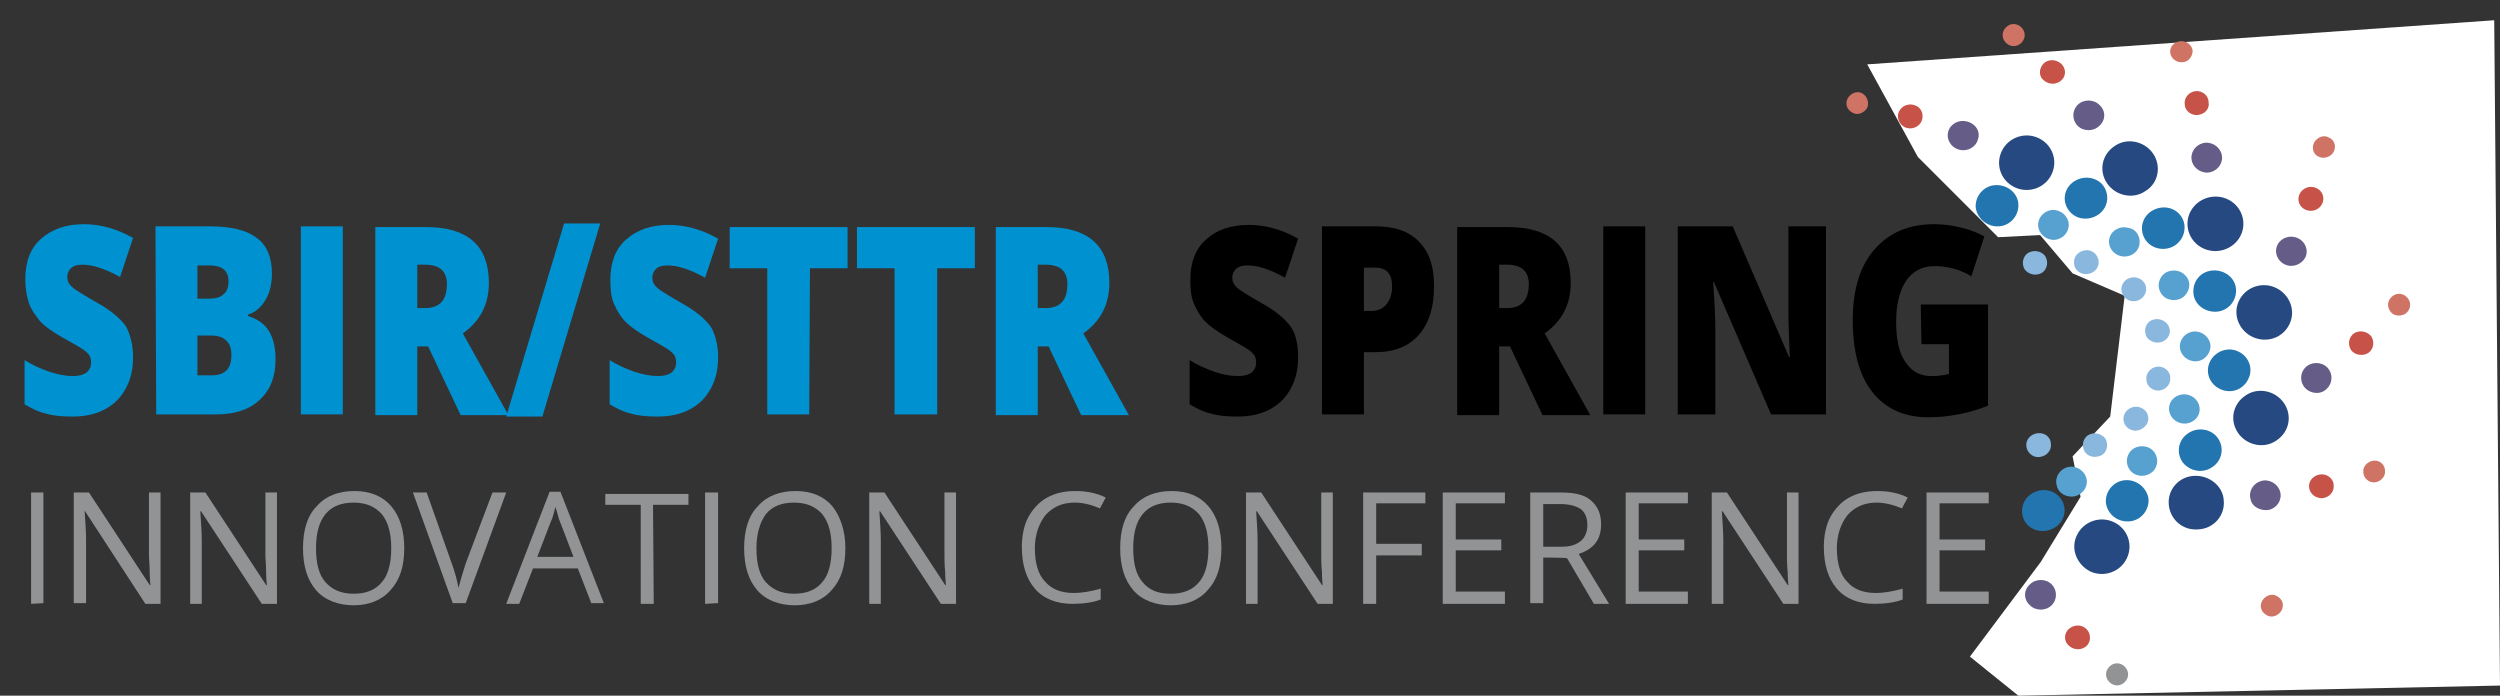 <?xml version="1.0" encoding="utf-8"?>
<!-- Generator: Adobe Illustrator 27.9.0, SVG Export Plug-In . SVG Version: 6.00 Build 0)  -->
<svg version="1.1" id="Layer_1" xmlns="http://www.w3.org/2000/svg" xmlns:xlink="http://www.w3.org/1999/xlink" x="0px" y="0px"
	 viewBox="0 0 345.7 96.2" style="enable-background:new 0 0 345.7 96.2;" xml:space="preserve">
<rect x="0" y="0" width="345.7" height="96.2" fill="#333333" stroke="none"/>
<style type="text/css">
	.st0{fill:#919395;}
	.st1{fill:#0092D0;}
	.st2{fill:#FFFFFF;}
	.st3{fill:#89B7DD;}
	.st4{fill:#CF7364;}
	.st5{fill:#C75248;}
	.st6{fill:#655D88;}
	.st7{fill:#57A1D1;}
	.st8{fill:#2275AE;}
	.st9{fill:#264981;}
</style>
<path class="st0" d="M4.3,83.5V68.1H6v15.3L4.3,83.5L4.3,83.5L4.3,83.5z"/>
<path class="st0" d="M22.2,83.5h-2.1l-8.4-12.9l0,0c0.1,1.5,0.2,2.9,0.2,4.1v8.7h-1.7V68.1h2.1l8.4,12.8h0.1c0-0.2-0.1-0.8-0.1-1.8
	s-0.1-1.7-0.1-2.2v-8.8h1.6V83.5L22.2,83.5z"/>
<path class="st0" d="M38.3,83.5h-2.1l-8.4-12.8h-0.1c0.1,1.5,0.2,2.9,0.2,4.1v8.7h-1.6V68.1h2.1l8.4,12.8h0.1c0-0.2-0.1-0.8-0.1-1.8
	s-0.1-1.7-0.1-2.2v-8.8h1.6C38.3,68.1,38.3,83.5,38.3,83.5z"/>
<path class="st0" d="M55.9,75.8c0,2.5-0.6,4.4-1.9,5.8c-1.2,1.4-3,2.1-5.1,2.1s-4-0.7-5.2-2.1s-1.8-3.3-1.8-5.8s0.6-4.5,1.9-5.8
	c1.2-1.4,3-2.1,5.2-2.1s3.9,0.7,5.1,2.1S55.9,73.4,55.9,75.8z M43.7,75.8c0,2.1,0.4,3.7,1.3,4.7c0.9,1,2.1,1.6,3.9,1.6
	c1.7,0,3-0.5,3.9-1.6c0.9-1,1.3-2.7,1.3-4.7s-0.4-3.6-1.3-4.7c-0.9-1-2.1-1.6-3.9-1.6c-1.7,0-3,0.5-3.9,1.6S43.7,73.8,43.7,75.8z"/>
<path class="st0" d="M68.1,68.1H70l-5.6,15.3h-1.8l-5.5-15.3H59l3.5,9.9c0.4,1.1,0.7,2.2,0.9,3.3c0.3-1.1,0.6-2.2,1-3.4
	C64.4,77.9,68.1,68.1,68.1,68.1z"/>
<path class="st0" d="M81.8,83.5l-1.9-4.9h-6.2l-1.9,4.9H70L76,68h1.5l6,15.4h-1.7V83.5z M79.3,77l-1.8-4.7c-0.3-0.6-0.4-1.4-0.7-2.2
	c-0.2,0.7-0.3,1.4-0.7,2.2L74.3,77H79.3z"/>
<path class="st0" d="M90.4,83.5h-1.8V69.8h-4.9v-1.5h11.5v1.5h-4.9L90.4,83.5C90.4,83.5,90.4,83.5,90.4,83.5z"/>
<path class="st0" d="M97.5,83.5V68.1h1.8v15.3L97.5,83.5L97.5,83.5L97.5,83.5z"/>
<path class="st0" d="M116.9,75.8c0,2.5-0.6,4.4-1.9,5.8c-1.2,1.4-3,2.1-5.1,2.1s-4-0.7-5.2-2.1s-1.8-3.3-1.8-5.8s0.6-4.5,1.9-5.8
	c1.2-1.4,3-2.1,5.2-2.1s3.9,0.7,5.1,2.1C116.2,71.4,116.9,73.4,116.9,75.8z M104.6,75.8c0,2.1,0.4,3.7,1.3,4.7s2.1,1.6,3.9,1.6
	c1.7,0,3-0.5,3.9-1.6c0.9-1,1.3-2.7,1.3-4.7s-0.4-3.6-1.3-4.7c-0.9-1-2.1-1.6-3.9-1.6c-1.7,0-3,0.5-3.9,1.6
	C105.1,72.2,104.6,73.8,104.6,75.8z"/>
<path class="st0" d="M132.2,83.5h-2.1l-8.4-12.8h-0.1c0.1,1.5,0.2,2.9,0.2,4.1v8.7h-1.6V68.1h2.1l8.4,12.8h0.1
	c0-0.2-0.1-0.8-0.1-1.8c-0.1-1-0.1-1.7-0.1-2.2v-8.8h1.6L132.2,83.5L132.2,83.5L132.2,83.5z"/>
<path class="st1" d="M18.4,49.4c0,1.6-0.3,3-1,4.3s-1.6,2.2-2.9,2.9s-2.8,1-4.5,1c-1.4,0-2.6-0.1-3.6-0.4c-1-0.2-2-0.7-3-1.3v-6.1
	c1.1,0.7,2.3,1.2,3.4,1.6C8,51.8,9.1,52,10.1,52c0.9,0,1.5-0.2,1.9-0.5c0.4-0.4,0.6-0.8,0.6-1.4c0-0.4-0.1-0.7-0.2-0.9
	c-0.2-0.3-0.4-0.5-0.8-0.8s-1.3-0.8-2.9-1.7c-1.4-0.8-2.4-1.5-3.1-2.2c-0.7-0.9-1.3-1.7-1.6-2.6s-0.5-2-0.5-3.3
	c0-2.4,0.7-4.3,2.2-5.6s3.4-2,5.9-2c2.2,0,4.5,0.6,6.8,1.9l-1.8,5.4c-2-1.1-3.7-1.7-5.2-1.7c-0.8,0-1.3,0.2-1.6,0.5
	s-0.5,0.7-0.5,1.2s0.2,1,0.7,1.4c0.4,0.4,1.6,1.1,3.5,2.2c1.8,1,3.1,2.1,3.9,3.2C18,46.2,18.4,47.7,18.4,49.4L18.4,49.4z"/>
<path class="st1" d="M21.5,31.3H29c2.9,0,5.1,0.5,6.5,1.6c1.4,1,2.1,2.7,2.1,4.9c0,1.5-0.3,2.7-0.9,3.7c-0.6,1-1.4,1.7-2.4,2v0.2
	c1.3,0.4,2.3,1.1,2.9,2.1s0.9,2.3,0.9,3.9c0,2.4-0.7,4.2-2.2,5.6s-3.5,2-6,2h-8.3L21.5,31.3C21.5,31.3,21.5,31.3,21.5,31.3z
	 M27.3,41.3H29c0.8,0,1.5-0.2,1.9-0.6c0.5-0.4,0.7-1,0.7-1.8c0-1.5-0.9-2.2-2.7-2.2h-1.6V41.3z M27.3,46.4v5.5h2
	c1.8,0,2.7-0.9,2.7-2.8c0-0.9-0.2-1.5-0.7-2s-1.2-0.7-2.1-0.7H27.3z"/>
<path class="st1" d="M41.6,57.3v-26h5.8v26H41.6z"/>
<path class="st1" d="M57.7,47.9v9.5h-5.8v-26h7c5.8,0,8.7,2.6,8.7,7.7c0,3-1.2,5.3-3.6,7l6.3,11.3h-6.6l-4.5-9.5
	C59.2,47.9,57.7,47.9,57.7,47.9z M57.7,42.6h1.1c2,0,3-1.1,3-3.3c0-1.8-1-2.7-3-2.7h-1.1V42.6z"/>
<path class="st1" d="M83,30.9l-8,26.7h-5l8-26.7H83z"/>
<path class="st1" d="M99.3,49.4c0,1.6-0.3,3-1,4.3s-1.6,2.2-2.9,2.9s-2.8,1-4.5,1c-1.4,0-2.6-0.1-3.6-0.4c-1-0.2-2-0.7-3-1.3v-6.1
	c1.1,0.7,2.3,1.2,3.4,1.6C88.9,51.8,90,52,91,52c0.9,0,1.5-0.2,1.9-0.5c0.4-0.4,0.6-0.8,0.6-1.4c0-0.4-0.1-0.7-0.2-0.9
	c-0.2-0.3-0.4-0.5-0.8-0.8s-1.3-0.8-2.9-1.7c-1.4-0.8-2.4-1.5-3.1-2.2s-1.2-1.6-1.6-2.5s-0.5-2-0.5-3.3c0-2.4,0.7-4.3,2.2-5.6
	s3.4-2,5.9-2c2.2,0,4.5,0.6,6.8,1.9l-1.8,5.4c-2-1.1-3.7-1.7-5.2-1.7c-0.8,0-1.3,0.2-1.6,0.5s-0.5,0.7-0.5,1.2s0.2,1,0.7,1.4
	c0.4,0.4,1.6,1.1,3.5,2.2c1.8,1,3.1,2.1,3.9,3.2C98.9,46.2,99.3,47.7,99.3,49.4L99.3,49.4z"/>
<path class="st1" d="M111.9,57.3h-5.8V37.1h-5.2v-5.7h16.3v5.7H112L111.9,57.3L111.9,57.3z"/>
<path class="st1" d="M129.5,57.3h-5.8V37.1h-5.2v-5.7h16.3v5.7h-5.2v20.2H129.5z"/>
<path class="st1" d="M143.5,47.9v9.5h-5.8v-26h7c5.8,0,8.7,2.6,8.7,7.7c0,3-1.2,5.3-3.6,7l6.3,11.3h-6.6l-4.5-9.5H143.5L143.5,47.9z
	 M143.5,42.6h1.1c2,0,3-1.1,3-3.3c0-1.8-1-2.7-3-2.7h-1.1V42.6z"/>
<g>
	<path class="st0" d="M148.6,69.5c-1.7,0-3,0.6-4,1.7c-0.9,1.1-1.5,2.7-1.5,4.6s0.4,3.6,1.4,4.6c0.9,1.1,2.3,1.6,4,1.6
		c1,0,2.3-0.2,3.7-0.6v1.5c-1,0.4-2.4,0.6-3.9,0.6c-2.2,0-4-0.7-5.2-2.1s-1.8-3.3-1.8-5.8c0-1.5,0.3-3,0.9-4.1s1.5-2.1,2.6-2.7
		s2.4-0.9,3.9-0.9c1.6,0,3,0.3,4.2,0.9l-0.8,1.5C150.9,69.8,149.8,69.5,148.6,69.5L148.6,69.5z"/>
	<path class="st0" d="M168.9,75.8c0,2.5-0.6,4.4-1.9,5.8c-1.2,1.4-3,2.1-5.1,2.1s-4-0.7-5.2-2.1s-1.8-3.3-1.8-5.8s0.6-4.5,1.9-5.8
		c1.2-1.4,3-2.1,5.2-2.1s3.9,0.7,5.1,2.1S168.9,73.4,168.9,75.8z M156.7,75.8c0,2.1,0.4,3.7,1.3,4.7c0.9,1.1,2.1,1.6,3.9,1.6
		c1.7,0,3-0.5,3.9-1.6c0.9-1,1.3-2.7,1.3-4.7s-0.4-3.6-1.3-4.7c-0.9-1-2.1-1.6-3.9-1.6c-1.7,0-3,0.5-3.9,1.6S156.7,73.8,156.7,75.8z
		"/>
	<path class="st0" d="M184.3,83.5h-2.1l-8.4-12.8h-0.1c0.1,1.5,0.2,2.9,0.2,4.1v8.7h-1.6V68.1h2.1l8.4,12.8h0.1
		c0-0.2-0.1-0.8-0.1-1.8c-0.1-1-0.1-1.7-0.1-2.2v-8.8h1.6L184.3,83.5L184.3,83.5L184.3,83.5z"/>
	<path class="st0" d="M190.3,83.5h-1.8V68.1h8.6v1.5h-6.8v5.6h6.3v1.6h-6.3V83.5L190.3,83.5z"/>
	<path class="st0" d="M208.1,83.5h-8.6V68.1h8.6v1.5h-6.8v5h6.3v1.5h-6.3v5.7h6.8V83.5z"/>
	<path class="st0" d="M213.4,77.1v6.3h-1.8V68.1h4.2c1.9,0,3.3,0.3,4.2,1.1s1.4,1.8,1.4,3.3c0,2.1-1,3.4-3.1,4.1l4.2,6.9h-2.1
		l-3.7-6.3C216.6,77.1,213.4,77.1,213.4,77.1L213.4,77.1z M213.4,75.6h2.5c1.3,0,2.1-0.3,2.7-0.8c0.6-0.5,0.9-1.3,0.9-2.2
		c0-1-0.3-1.7-0.9-2.2c-0.6-0.4-1.5-0.7-2.9-0.7h-2.3V75.6L213.4,75.6z"/>
	<path class="st0" d="M233.4,83.5h-8.6V68.1h8.6v1.5h-6.8v5h6.3v1.5h-6.3v5.7h6.8V83.5z"/>
	<path class="st0" d="M248.7,83.5h-2.1l-8.4-12.8h-0.1c0.1,1.5,0.2,2.9,0.2,4.1v8.7h-1.6V68.1h2.1l8.4,12.8h0.1
		c0-0.2-0.1-0.8-0.1-1.8c-0.1-1-0.1-1.7-0.1-2.2v-8.8h1.6L248.7,83.5L248.7,83.5L248.7,83.5z"/>
	<path class="st0" d="M259.5,69.5c-1.7,0-3,0.6-4,1.7c-0.9,1.1-1.5,2.7-1.5,4.6s0.4,3.6,1.4,4.6c0.9,1.1,2.3,1.6,4,1.6
		c1,0,2.3-0.2,3.7-0.6v1.5c-1,0.4-2.4,0.6-3.9,0.6c-2.2,0-4-0.7-5.2-2.1s-1.8-3.3-1.8-5.8c0-1.5,0.3-3,0.9-4.1
		c0.6-1.1,1.5-2.1,2.6-2.7s2.4-0.9,3.9-0.9c1.6,0,3,0.3,4.2,0.9l-0.8,1.5C261.8,69.8,260.6,69.5,259.5,69.5L259.5,69.5z"/>
	<path class="st0" d="M275,83.5h-8.6V68.1h8.6v1.5h-6.8v5h6.3v1.5h-6.3v5.7h6.8V83.5z"/>
	<path d="M179.5,49.4c0,1.6-0.3,3-1,4.3s-1.6,2.2-2.9,2.9c-1.3,0.7-2.8,1-4.5,1c-1.4,0-2.6-0.1-3.6-0.4c-1-0.2-2-0.7-3-1.3v-6.1
		c1.1,0.7,2.3,1.2,3.4,1.6s2.3,0.6,3.3,0.6c0.9,0,1.5-0.2,1.9-0.5c0.4-0.4,0.6-0.8,0.6-1.4c0-0.4-0.1-0.7-0.2-0.9
		c-0.2-0.3-0.4-0.5-0.8-0.8c-0.4-0.3-1.3-0.8-2.9-1.7c-1.4-0.8-2.4-1.5-3.1-2.2c-0.7-0.7-1.2-1.6-1.6-2.5s-0.5-2-0.5-3.3
		c0-2.4,0.7-4.3,2.2-5.6c1.4-1.3,3.4-2,5.9-2c2.2,0,4.5,0.6,6.8,1.9l-1.8,5.4c-2-1.1-3.7-1.7-5.2-1.7c-0.8,0-1.3,0.2-1.6,0.5
		s-0.5,0.7-0.5,1.2s0.2,1,0.7,1.4c0.4,0.4,1.6,1.1,3.5,2.2c1.8,1,3.1,2.1,3.9,3.2C179.2,46.2,179.5,47.7,179.5,49.4L179.5,49.4z"/>
	<path d="M198.3,39.6c0,2.9-0.7,5.1-2.1,6.7c-1.4,1.6-3.4,2.4-6,2.4h-1.6v8.6h-5.8v-26h7.4c2.7,0,4.7,0.7,6.1,2.2
		S198.3,36.9,198.3,39.6L198.3,39.6z M188.5,43h1.1c0.9,0,1.6-0.3,2.1-0.9s0.8-1.4,0.8-2.5c0-1.8-0.8-2.6-2.4-2.6h-1.5v6H188.5
		L188.5,43z"/>
	<path d="M207.3,47.9v9.5h-5.8v-26h7c5.8,0,8.7,2.6,8.7,7.7c0,3-1.2,5.3-3.6,7l6.3,11.3h-6.6l-4.5-9.5H207.3L207.3,47.9z
		 M207.3,42.6h1.1c2,0,3-1.1,3-3.3c0-1.8-1-2.7-3-2.7h-1.1V42.6z"/>
	<path d="M221.7,57.3v-26h5.8v26H221.7z"/>
	<path d="M252.5,57.3h-7.6L237,39h-0.1c0.2,2.9,0.3,5.1,0.3,6.6v11.7H232v-26h7.6l7.8,18.1h0.1c-0.1-2.6-0.2-4.7-0.2-6.3V31.3h5.2
		L252.5,57.3L252.5,57.3L252.5,57.3z"/>
	<path d="M265.6,42.1h9.3v14c-2.5,1-5.3,1.6-8.3,1.6c-3.3,0-5.9-1.2-7.7-3.5c-1.8-2.3-2.7-5.6-2.7-9.9s1-7.5,3-9.8s4.7-3.5,8.3-3.5
		c1.3,0,2.6,0.2,3.8,0.5c1.2,0.3,2.2,0.7,3.1,1.2l-1.8,5.5c-1.5-0.9-3.2-1.4-5.1-1.4c-1.7,0-3,0.7-3.9,2s-1.4,3.2-1.4,5.7
		s0.4,4.3,1.3,5.6s2,1.9,3.6,1.9c0.9,0,1.7-0.1,2.4-0.3v-4.1h-3.8L265.6,42.1L265.6,42.1L265.6,42.1z"/>
</g>
<g>
	<g>
		<polygon class="st2" points="265.2,21.7 276.3,32.8 282.1,32.5 286.6,37.8 293.8,40.9 291.8,57.6 286.6,63.1 287.7,68.7 
			282.2,77.7 272.4,90.8 279.1,96.2 345.7,94.8 344.9,2.8 258.2,8.9 		"/>
	</g>
</g>
<g>
	<path class="st3" d="M299.3,47.1c-0.8,0.5-1.8,0.3-2.4-0.4c-0.5-0.8-0.3-1.8,0.4-2.3c0.8-0.5,1.8-0.3,2.4,0.4
		C300.3,45.6,300.1,46.6,299.3,47.1z"/>
	<path class="st4" d="M279.3,6.1c-0.7,0.5-1.6,0.3-2.1-0.4s-0.3-1.6,0.4-2.1c0.7-0.5,1.6-0.3,2.1,0.4C280.2,4.7,280,5.6,279.3,6.1z"
		/>
	<path class="st5" d="M284.8,11.3c-0.8,0.5-1.8,0.3-2.4-0.4s-0.3-1.8,0.4-2.3c0.8-0.5,1.8-0.3,2.4,0.4
		C285.8,9.8,285.6,10.8,284.8,11.3z"/>
	<path class="st6" d="M290.3,17.4c-0.8,0.8-2.2,0.8-3,0s-0.8-2.1,0-2.9s2.2-0.8,3,0C291.2,15.3,291.2,16.6,290.3,17.4z"/>
	<path class="st7" d="M302.1,40.9c-0.8,0.8-2.2,0.8-3,0s-0.8-2.1,0-2.9c0.8-0.8,2.2-0.8,3,0C303,38.8,302.9,40.1,302.1,40.9z"/>
	<path class="st8" d="M300.8,33.9c-1.3,0.9-3.2,0.6-4.1-0.7s-0.6-3.1,0.8-4s3.2-0.6,4.1,0.7S302.1,33,300.8,33.9z"/>
	<path class="st9" d="M296.7,26.4c-1.7,1.2-4.1,0.7-5.3-1c-1.2-1.7-0.8-4,1-5.2c1.7-1.2,4.1-0.7,5.3,1
		C298.9,22.9,298.5,25.3,296.7,26.4z"/>
	<path class="st3" d="M296.6,40.7c-0.4,0.8-1.4,1.2-2.3,0.8c-0.8-0.4-1.2-1.4-0.8-2.2c0.4-0.8,1.4-1.2,2.3-0.8S297,39.9,296.6,40.7z
		"/>
	<path class="st4" d="M258.2,14.9c-0.4,0.7-1.3,1.1-2,0.7c-0.8-0.4-1.1-1.2-0.7-2c0.4-0.7,1.3-1.1,2-0.7
		C258.2,13.3,258.5,14.2,258.2,14.9z"/>
	<path class="st5" d="M265.7,16.8c-0.4,0.8-1.4,1.2-2.3,0.8c-0.8-0.4-1.2-1.4-0.8-2.2c0.4-0.8,1.4-1.2,2.3-0.8
		C265.7,14.9,266.1,15.9,265.7,16.8z"/>
	<path class="st6" d="M273.5,19.3c-0.3,1.1-1.5,1.7-2.6,1.4c-1.1-0.3-1.8-1.4-1.5-2.5s1.5-1.7,2.6-1.4
		C273.2,17.1,273.9,18.2,273.5,19.3z"/>
	<path class="st7" d="M295.8,34c-0.3,1.1-1.5,1.7-2.6,1.4s-1.8-1.4-1.5-2.5s1.5-1.7,2.6-1.4C295.5,31.7,296.1,32.9,295.8,34z"/>
	<path class="st8" d="M291.1,28.6c-0.7,1.4-2.5,2-3.9,1.4c-1.5-0.7-2.1-2.4-1.4-3.8s2.5-2,3.9-1.4C291.2,25.4,291.8,27.2,291.1,28.6
		z"/>
	<path class="st9" d="M283.7,24.1c-0.9,1.9-3.2,2.7-5.1,1.8s-2.7-3.1-1.8-5s3.2-2.7,5.1-1.8C283.8,20,284.6,22.2,283.7,24.1z"/>
	<path class="st3" d="M290.2,36.1c0.1,0.9-0.6,1.7-1.6,1.8c-0.9,0.1-1.8-0.6-1.8-1.5c-0.1-0.9,0.6-1.7,1.6-1.8
		C289.3,34.5,290.1,35.2,290.2,36.1z"/>
	<path class="st7" d="M286,30.6c0.3,1.1-0.4,2.2-1.5,2.5s-2.3-0.4-2.6-1.5c-0.3-1.1,0.4-2.2,1.5-2.5S285.7,29.5,286,30.6z"/>
	<path class="st8" d="M279.1,28.2c0.1,1.6-1.1,3-2.7,3.1s-3-1.1-3.2-2.6c-0.1-1.6,1.1-3,2.7-3.1C277.6,25.5,279,26.7,279.1,28.2z"/>
	<path class="st3" d="M282.8,35.4c0.5,0.8,0.3,1.8-0.4,2.3c-0.8,0.5-1.8,0.3-2.4-0.4c-0.5-0.8-0.3-1.8,0.4-2.3
		C281.2,34.5,282.3,34.7,282.8,35.4z"/>
	<path class="st4" d="M312.8,83.1c0.4-0.7,1.3-1.1,2-0.7c0.8,0.4,1.1,1.2,0.7,2c-0.4,0.7-1.3,1.1-2,0.7
		C312.7,84.7,312.4,83.9,312.8,83.1z"/>
	<path class="st2" d="M305.3,81.3c0.4-0.8,1.4-1.2,2.3-0.8c0.8,0.4,1.2,1.4,0.8,2.2s-1.4,1.2-2.3,0.8S304.9,82.1,305.3,81.3z"/>
	<path class="st2" d="M297.4,78.7c0.3-1.1,1.5-1.7,2.6-1.4s1.8,1.4,1.5,2.5s-1.5,1.7-2.6,1.4C297.7,80.9,297.1,79.8,297.4,78.7z"/>
	<path class="st8" d="M279.9,69.4c0.7-1.4,2.5-2,3.9-1.4c1.5,0.7,2.1,2.4,1.4,3.8s-2.5,2-3.9,1.4C279.8,72.6,279.2,70.9,279.9,69.4z
		"/>
	<path class="st9" d="M287.2,74c0.9-1.9,3.2-2.7,5.1-1.8s2.7,3.1,1.8,5c-0.9,1.9-3.2,2.7-5.1,1.8C287.1,78,286.3,75.8,287.2,74z"/>
	<path class="st3" d="M280.2,61.7c-0.1-0.9,0.6-1.7,1.6-1.8s1.8,0.6,1.8,1.5c0.1,0.9-0.6,1.7-1.6,1.8
		C281.1,63.3,280.3,62.6,280.2,61.7z"/>
	<path class="st4" d="M326.8,65.3c-0.1-0.8,0.6-1.5,1.4-1.6s1.6,0.5,1.6,1.4c0.1,0.8-0.6,1.5-1.4,1.6S326.8,66.1,326.8,65.3z"/>
	<path class="st5" d="M319.3,67.4c-0.1-0.9,0.6-1.7,1.6-1.8c0.9-0.1,1.8,0.6,1.8,1.5c0.1,0.9-0.6,1.7-1.6,1.8
		C320.2,68.9,319.4,68.3,319.3,67.4z"/>
	<path class="st6" d="M311.2,69c-0.3-1.1,0.4-2.2,1.5-2.5s2.3,0.4,2.6,1.5c0.3,1.1-0.4,2.2-1.5,2.5C312.6,70.7,311.4,70.1,311.2,69z
		"/>
	<path class="st7" d="M284.4,67.1c-0.3-1.1,0.4-2.2,1.5-2.5s2.3,0.4,2.6,1.5c0.3,1.1-0.4,2.2-1.5,2.5
		C285.8,68.9,284.6,68.2,284.4,67.1z"/>
	<path class="st8" d="M291.2,69.5c-0.1-1.6,1.1-3,2.7-3.1s3,1.1,3.2,2.6c0.1,1.6-1.1,3-2.7,3.1S291.4,71.1,291.2,69.5z"/>
	<path class="st9" d="M299.9,69.8c-0.2-2.1,1.4-3.9,3.5-4s4,1.4,4.1,3.4c0.2,2.1-1.4,3.9-3.5,4C301.9,73.4,300.1,71.9,299.9,69.8z"
		/>
	<path class="st3" d="M288.3,62.5c-0.5-0.8-0.3-1.8,0.4-2.3c0.8-0.5,1.8-0.3,2.4,0.4c0.5,0.8,0.3,1.8-0.4,2.3
		C289.8,63.4,288.8,63.2,288.3,62.5z"/>
	<path class="st4" d="M330.5,43c-0.5-0.7-0.3-1.6,0.4-2.1c0.7-0.5,1.6-0.3,2.1,0.4s0.3,1.6-0.4,2.1C331.9,43.8,330.9,43.7,330.5,43z
		"/>
	<path class="st5" d="M325.1,48.4c-0.5-0.8-0.3-1.8,0.4-2.3c0.8-0.5,1.8-0.3,2.4,0.4c0.5,0.8,0.3,1.8-0.4,2.3
		C326.7,49.3,325.6,49.1,325.1,48.4z"/>
	<path class="st6" d="M318.8,53.7c-0.8-0.8-0.8-2.1,0-2.9c0.8-0.8,2.2-0.8,3,0s0.8,2.1,0,2.9C321,54.6,319.6,54.5,318.8,53.7z"/>
	<path class="st7" d="M294.7,65.2c-0.8-0.8-0.8-2.1,0-2.9c0.8-0.8,2.2-0.8,3,0s0.8,2.1,0,2.9C296.8,66,295.5,66,294.7,65.2z"/>
	<path class="st8" d="M301.8,63.9c-0.9-1.3-0.6-3.1,0.8-4c1.3-0.9,3.2-0.6,4.1,0.7s0.6,3.1-0.8,4C304.6,65.5,302.8,65.2,301.8,63.9z
		"/>
	<path class="st9" d="M309.5,59.9c-1.2-1.7-0.8-4,1-5.2c1.7-1.2,4.1-0.7,5.3,1c1.2,1.7,0.8,4-1,5.2
		C313.1,62.1,310.7,61.6,309.5,59.9z"/>
	<path class="st3" d="M294.6,59.4c-0.9-0.4-1.2-1.4-0.8-2.2c0.4-0.8,1.4-1.2,2.3-0.8s1.2,1.4,0.8,2.2
		C296.4,59.4,295.4,59.8,294.6,59.4z"/>
	<path class="st4" d="M320.7,21.7c-0.8-0.3-1.1-1.2-0.7-2c0.4-0.7,1.3-1.1,2-0.7c0.8,0.3,1.1,1.2,0.7,2
		C322.3,21.7,321.4,22,320.7,21.7z"/>
	<path class="st5" d="M318.8,29c-0.9-0.4-1.2-1.4-0.8-2.2c0.4-0.8,1.4-1.2,2.3-0.8s1.2,1.4,0.8,2.2C320.7,29,319.7,29.4,318.8,29z"
		/>
	<path class="st6" d="M316.3,36.7c-1.1-0.3-1.8-1.4-1.5-2.5s1.5-1.7,2.6-1.4s1.8,1.4,1.5,2.5C318.6,36.3,317.4,37,316.3,36.7z"/>
	<path class="st7" d="M301.5,58.5c-1.1-0.3-1.8-1.4-1.5-2.5s1.5-1.7,2.6-1.4s1.8,1.4,1.5,2.5S302.6,58.8,301.5,58.5z"/>
	<path class="st8" d="M307,53.8c-1.5-0.7-2.1-2.4-1.4-3.8c0.7-1.4,2.4-2.1,3.9-1.4c1.5,0.7,2.1,2.4,1.4,3.8
		C310.2,53.9,308.5,54.5,307,53.8z"/>
	<path class="st9" d="M311.5,46.6c-1.9-0.9-2.8-3.1-1.9-5s3.2-2.7,5.1-1.8s2.8,3.1,1.9,5S313.5,47.5,311.5,46.6z"/>
	<path class="st3" d="M298.6,54c-0.9,0.1-1.8-0.6-1.8-1.5c-0.1-0.9,0.6-1.7,1.5-1.8s1.8,0.6,1.8,1.5C300.2,53.1,299.5,53.9,298.6,54
		z"/>
	<path class="st4" d="M301.8,8.6c-0.8,0.1-1.6-0.5-1.7-1.3s0.5-1.5,1.4-1.6c0.8-0.1,1.6,0.5,1.7,1.3C303.2,7.8,302.6,8.6,301.8,8.6z
		"/>
	<path class="st5" d="M303.9,15.9c-0.9,0.1-1.8-0.6-1.8-1.5c-0.1-0.9,0.6-1.7,1.5-1.8s1.8,0.6,1.8,1.5
		C305.6,15,304.9,15.8,303.9,15.9z"/>
	<path class="st6" d="M305.7,23.8c-1.1,0.3-2.3-0.4-2.6-1.5c-0.3-1.1,0.4-2.2,1.5-2.5s2.3,0.4,2.6,1.5S306.8,23.5,305.7,23.8z"/>
	<path class="st7" d="M304.1,49.9c-1.1,0.3-2.3-0.4-2.6-1.5c-0.3-1.1,0.4-2.2,1.5-2.5s2.3,0.4,2.6,1.5
		C305.9,48.4,305.2,49.6,304.1,49.9z"/>
	<path class="st8" d="M306.5,43.1c-1.6,0.1-3.1-1-3.2-2.6s1-3,2.7-3.1c1.6-0.1,3.1,1,3.2,2.6S308.1,43,306.5,43.1z"/>
	<path class="st9" d="M306.7,34.7c-2.1,0.2-4-1.3-4.2-3.4s1.4-3.9,3.5-4.1s4,1.3,4.2,3.4S308.8,34.5,306.7,34.7z"/>
	<path class="st0" d="M291.9,92c0.7-0.5,1.6-0.3,2.1,0.4s0.3,1.6-0.4,2.1c-0.7,0.5-1.6,0.3-2.1-0.4S291.2,92.5,291.9,92z"/>
	<path class="st5" d="M286.3,86.8c0.8-0.5,1.8-0.4,2.4,0.4c0.5,0.7,0.4,1.8-0.4,2.3s-1.8,0.3-2.4-0.4S285.5,87.3,286.3,86.8z"/>
	<path class="st6" d="M280.7,80.8c0.8-0.8,2.2-0.8,3,0s0.8,2.1,0,2.9s-2.2,0.8-3,0C279.8,82.9,279.8,81.6,280.7,80.8z"/>
</g>
</svg>
